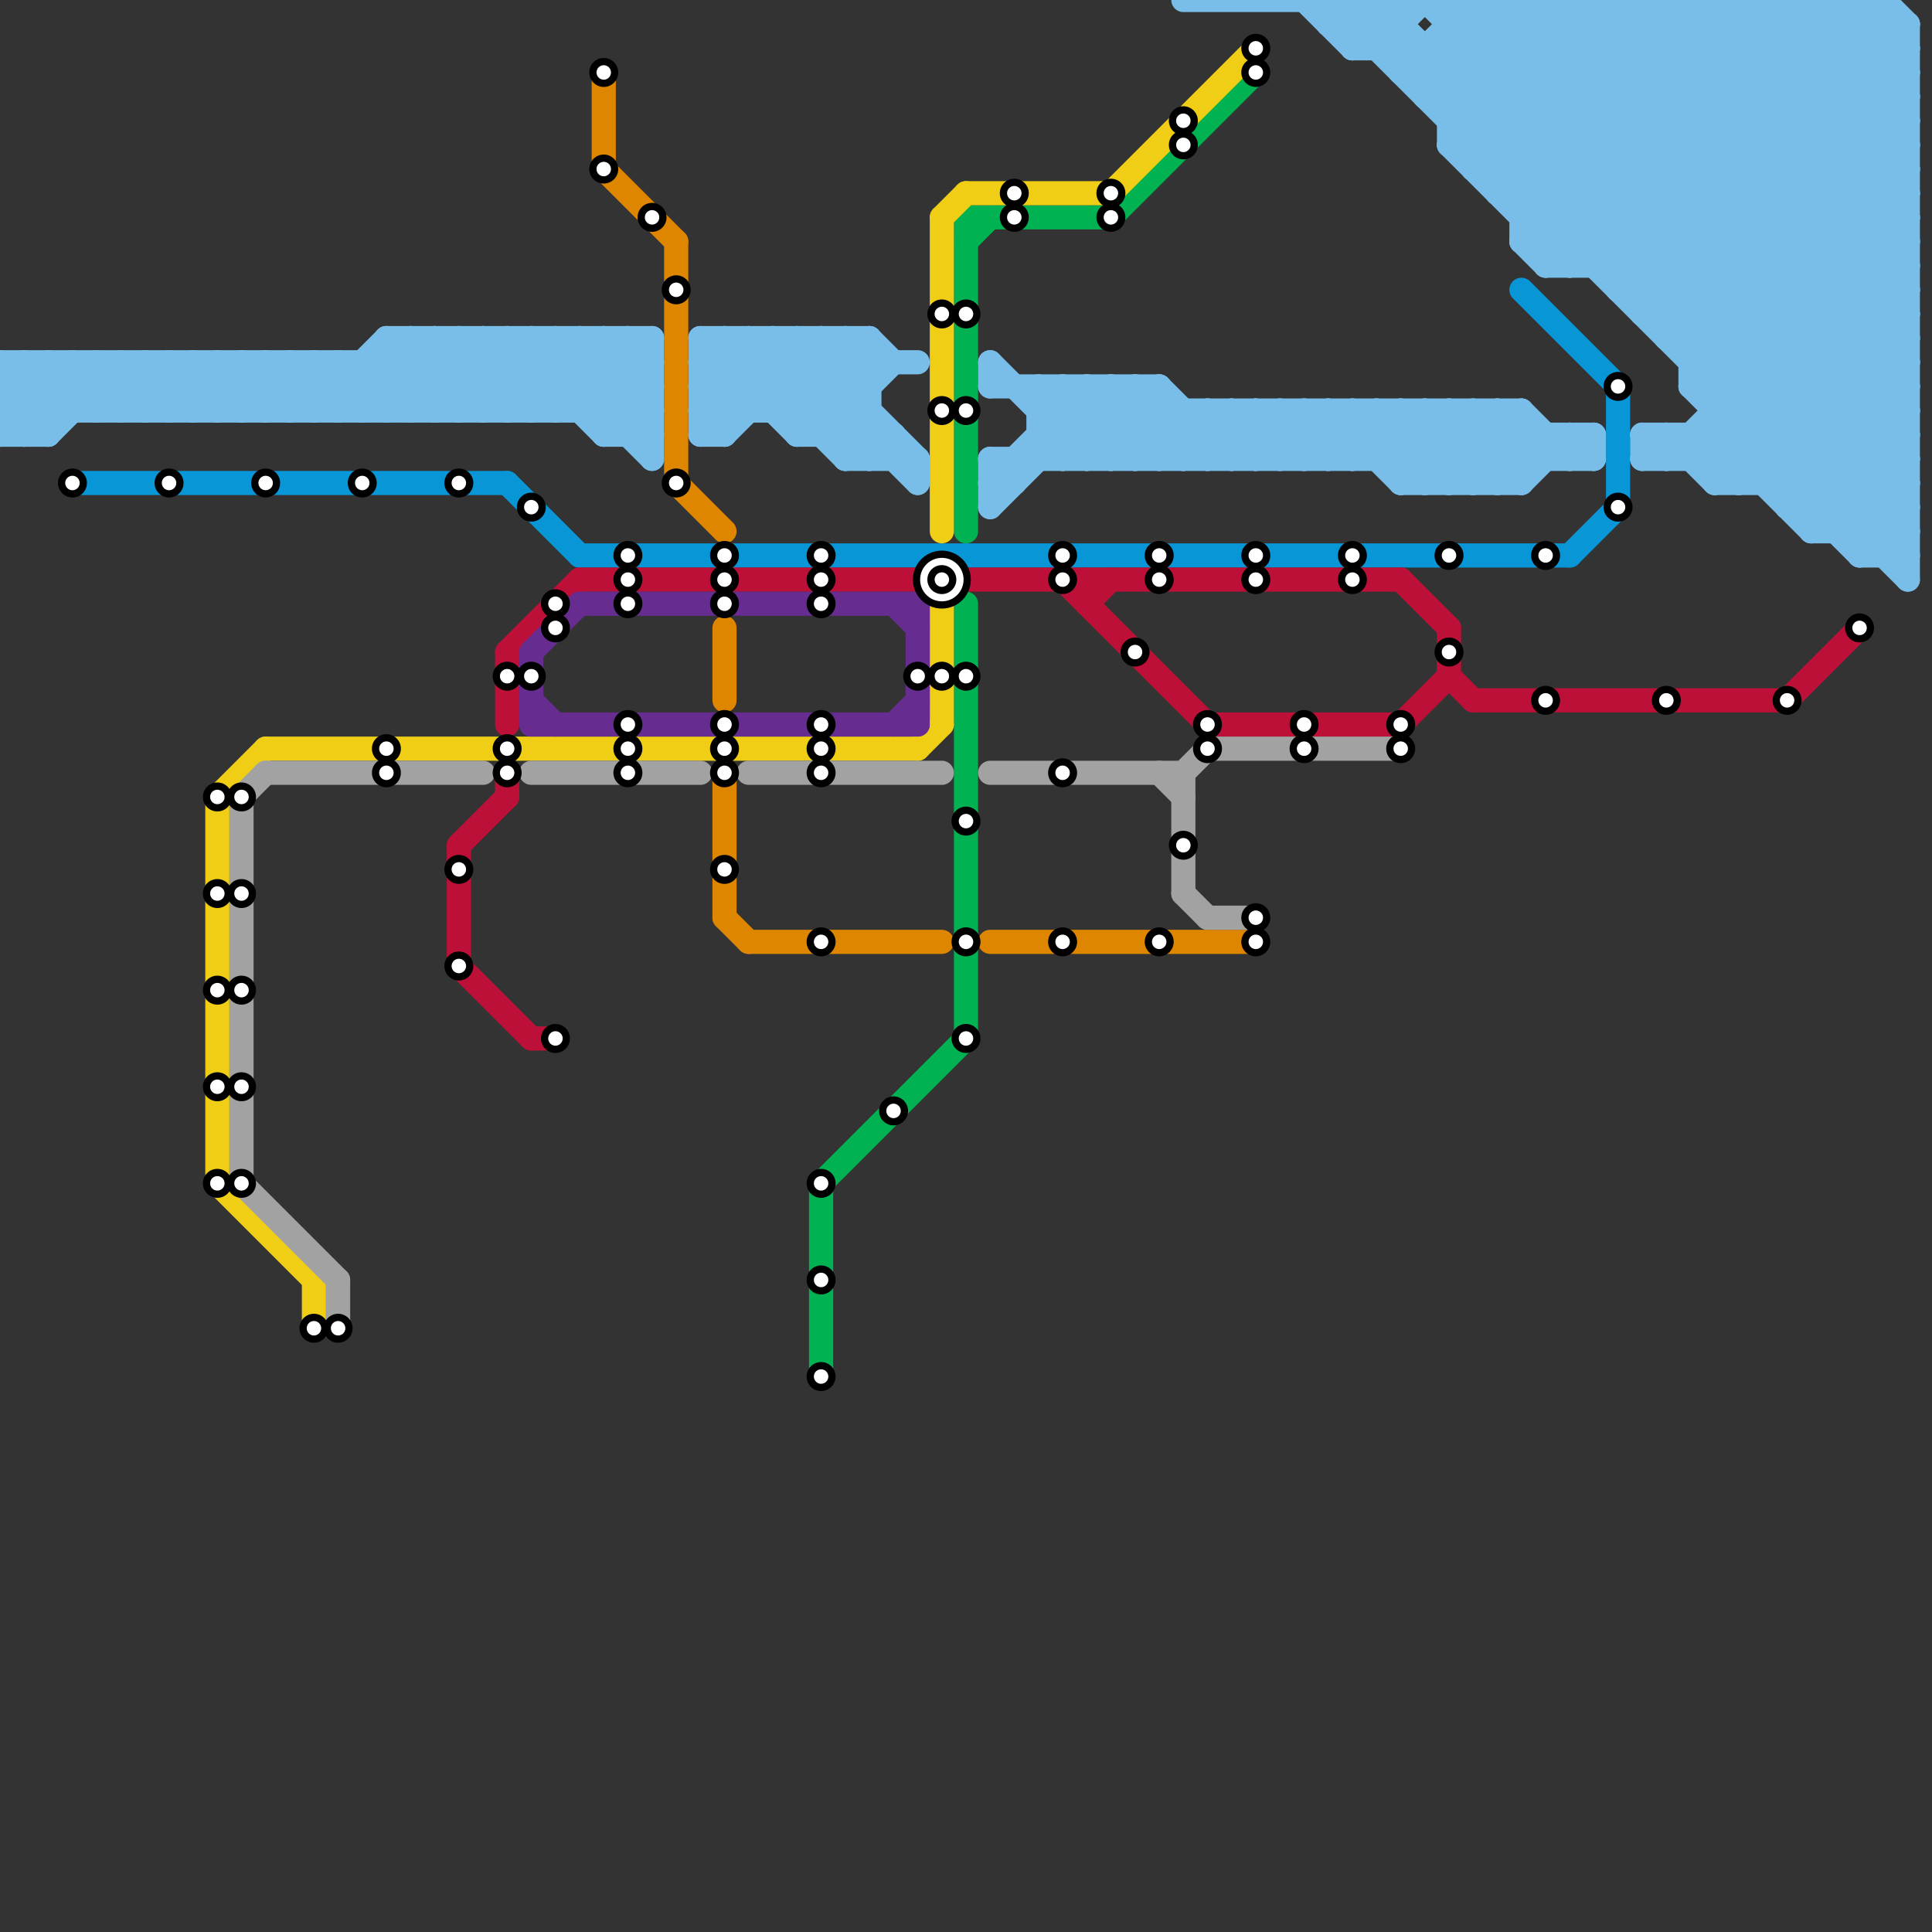 
<svg version="1.1" xmlns="http://www.w3.org/2000/svg" viewBox="0 0 80 80">
<rect x="0" y="0" width="80" height="80" fill="#333333" stroke="none"/>
<style>text { font: 1px Helvetica; font-weight: 600; white-space: pre; dominant-baseline: central; } line { stroke-width: 1; fill: none; stroke-linecap: round; stroke-linejoin: round; } .c0 { stroke: #0896d7 } .c1 { stroke: #bd1038 } .c2 { stroke: #00b251 } .c3 { stroke: #79bde9 } .c4 { stroke: #f0ce15 } .c5 { stroke: #662c90 } .c6 { stroke: #df8600 } .c7 { stroke: #a2a2a2 }</style><defs><g id="wm-xf"><circle r="1.2" fill="#000"/><circle r="0.9" fill="#fff"/><circle r="0.6" fill="#000"/><circle r="0.3" fill="#fff"/></g><g id="wm"><circle r="0.6" fill="#000"/><circle r="0.3" fill="#fff"/></g></defs><line class="c0" x1="24" y1="23" x2="65" y2="23"/><line class="c0" x1="65" y1="23" x2="67" y2="21"/><line class="c0" x1="67" y1="16" x2="67" y2="21"/><line class="c0" x1="21" y1="20" x2="24" y2="23"/><line class="c0" x1="3" y1="20" x2="21" y2="20"/><line class="c0" x1="63" y1="12" x2="67" y2="16"/><line class="c1" x1="24" y1="24" x2="58" y2="24"/><line class="c1" x1="60" y1="28" x2="61" y2="29"/><line class="c1" x1="60" y1="26" x2="60" y2="28"/><line class="c1" x1="61" y1="29" x2="74" y2="29"/><line class="c1" x1="21" y1="32" x2="21" y2="33"/><line class="c1" x1="45" y1="25" x2="46" y2="24"/><line class="c1" x1="74" y1="29" x2="77" y2="26"/><line class="c1" x1="19" y1="40" x2="22" y2="43"/><line class="c1" x1="19" y1="35" x2="19" y2="40"/><line class="c1" x1="44" y1="24" x2="50" y2="30"/><line class="c1" x1="21" y1="27" x2="21" y2="30"/><line class="c1" x1="58" y1="24" x2="60" y2="26"/><line class="c1" x1="58" y1="30" x2="60" y2="28"/><line class="c1" x1="45" y1="24" x2="45" y2="25"/><line class="c1" x1="21" y1="27" x2="24" y2="24"/><line class="c1" x1="19" y1="35" x2="21" y2="33"/><line class="c1" x1="50" y1="30" x2="58" y2="30"/><line class="c1" x1="22" y1="43" x2="23" y2="43"/><line class="c2" x1="40" y1="9" x2="46" y2="9"/><line class="c2" x1="40" y1="9" x2="40" y2="22"/><line class="c2" x1="34" y1="49" x2="40" y2="43"/><line class="c2" x1="34" y1="49" x2="34" y2="57"/><line class="c2" x1="40" y1="10" x2="41" y2="9"/><line class="c2" x1="46" y1="9" x2="52" y2="3"/><line class="c2" x1="40" y1="25" x2="40" y2="43"/><line class="c3" x1="7" y1="17" x2="9" y2="15"/><line class="c3" x1="60" y1="5" x2="79" y2="5"/><line class="c3" x1="18" y1="17" x2="21" y2="14"/><line class="c3" x1="52" y1="17" x2="54" y2="19"/><line class="c3" x1="62" y1="8" x2="70" y2="0"/><line class="c3" x1="50" y1="19" x2="52" y2="17"/><line class="c3" x1="70" y1="0" x2="79" y2="9"/><line class="c3" x1="16" y1="14" x2="19" y2="17"/><line class="c3" x1="58" y1="3" x2="61" y2="0"/><line class="c3" x1="69" y1="18" x2="69" y2="19"/><line class="c3" x1="58" y1="19" x2="60" y2="17"/><line class="c3" x1="52" y1="19" x2="54" y2="17"/><line class="c3" x1="18" y1="14" x2="21" y2="17"/><line class="c3" x1="33" y1="14" x2="33" y2="18"/><line class="c3" x1="20" y1="14" x2="20" y2="17"/><line class="c3" x1="43" y1="17" x2="44" y2="16"/><line class="c3" x1="12" y1="15" x2="14" y2="17"/><line class="c3" x1="17" y1="14" x2="20" y2="17"/><line class="c3" x1="22" y1="14" x2="22" y2="17"/><line class="c3" x1="14" y1="15" x2="16" y2="17"/><line class="c3" x1="36" y1="14" x2="36" y2="19"/><line class="c3" x1="61" y1="20" x2="63" y2="18"/><line class="c3" x1="55" y1="1" x2="56" y2="0"/><line class="c3" x1="7" y1="15" x2="9" y2="17"/><line class="c3" x1="30" y1="14" x2="30" y2="18"/><line class="c3" x1="70" y1="15" x2="79" y2="6"/><line class="c3" x1="70" y1="15" x2="79" y2="15"/><line class="c3" x1="36" y1="19" x2="37" y2="18"/><line class="c3" x1="47" y1="19" x2="49" y2="17"/><line class="c3" x1="77" y1="23" x2="79" y2="23"/><line class="c3" x1="46" y1="19" x2="48" y2="17"/><line class="c3" x1="24" y1="17" x2="27" y2="14"/><line class="c3" x1="69" y1="14" x2="79" y2="14"/><line class="c3" x1="38" y1="19" x2="38" y2="20"/><line class="c3" x1="8" y1="17" x2="10" y2="15"/><line class="c3" x1="33" y1="18" x2="37" y2="18"/><line class="c3" x1="19" y1="17" x2="22" y2="14"/><line class="c3" x1="0" y1="17" x2="2" y2="15"/><line class="c3" x1="0" y1="15" x2="27" y2="15"/><line class="c3" x1="29" y1="16" x2="30" y2="17"/><line class="c3" x1="10" y1="17" x2="12" y2="15"/><line class="c3" x1="0" y1="17" x2="27" y2="17"/><line class="c3" x1="69" y1="19" x2="79" y2="9"/><line class="c3" x1="25" y1="18" x2="27" y2="18"/><line class="c3" x1="19" y1="14" x2="22" y2="17"/><line class="c3" x1="34" y1="14" x2="34" y2="18"/><line class="c3" x1="13" y1="15" x2="15" y2="17"/><line class="c3" x1="20" y1="14" x2="23" y2="17"/><line class="c3" x1="15" y1="15" x2="17" y2="17"/><line class="c3" x1="0" y1="17" x2="1" y2="18"/><line class="c3" x1="72" y1="0" x2="79" y2="7"/><line class="c3" x1="14" y1="17" x2="17" y2="14"/><line class="c3" x1="61" y1="7" x2="79" y2="7"/><line class="c3" x1="49" y1="17" x2="49" y2="19"/><line class="c3" x1="59" y1="0" x2="79" y2="20"/><line class="c3" x1="70" y1="18" x2="72" y2="20"/><line class="c3" x1="5" y1="17" x2="7" y2="15"/><line class="c3" x1="48" y1="19" x2="50" y2="17"/><line class="c3" x1="60" y1="6" x2="79" y2="6"/><line class="c3" x1="70" y1="16" x2="79" y2="7"/><line class="c3" x1="70" y1="16" x2="79" y2="16"/><line class="c3" x1="6" y1="15" x2="6" y2="17"/><line class="c3" x1="54" y1="17" x2="54" y2="19"/><line class="c3" x1="76" y1="0" x2="79" y2="3"/><line class="c3" x1="29" y1="18" x2="33" y2="14"/><line class="c3" x1="25" y1="14" x2="27" y2="16"/><line class="c3" x1="56" y1="2" x2="58" y2="0"/><line class="c3" x1="1" y1="18" x2="4" y2="15"/><line class="c3" x1="63" y1="0" x2="79" y2="16"/><line class="c3" x1="20" y1="17" x2="23" y2="14"/><line class="c3" x1="58" y1="20" x2="61" y2="17"/><line class="c3" x1="22" y1="17" x2="25" y2="14"/><line class="c3" x1="11" y1="15" x2="11" y2="17"/><line class="c3" x1="60" y1="20" x2="63" y2="17"/><line class="c3" x1="57" y1="17" x2="57" y2="19"/><line class="c3" x1="15" y1="17" x2="18" y2="14"/><line class="c3" x1="58" y1="17" x2="58" y2="20"/><line class="c3" x1="32" y1="14" x2="38" y2="20"/><line class="c3" x1="6" y1="17" x2="8" y2="15"/><line class="c3" x1="60" y1="17" x2="60" y2="20"/><line class="c3" x1="52" y1="17" x2="52" y2="19"/><line class="c3" x1="65" y1="19" x2="66" y2="18"/><line class="c3" x1="9" y1="15" x2="11" y2="17"/><line class="c3" x1="51" y1="19" x2="53" y2="17"/><line class="c3" x1="70" y1="0" x2="70" y2="16"/><line class="c3" x1="4" y1="15" x2="4" y2="17"/><line class="c3" x1="64" y1="10" x2="74" y2="0"/><line class="c3" x1="33" y1="17" x2="36" y2="14"/><line class="c3" x1="29" y1="15" x2="31" y2="17"/><line class="c3" x1="31" y1="14" x2="36" y2="19"/><line class="c3" x1="72" y1="20" x2="79" y2="13"/><line class="c3" x1="41" y1="16" x2="48" y2="16"/><line class="c3" x1="68" y1="0" x2="68" y2="13"/><line class="c3" x1="59" y1="4" x2="79" y2="4"/><line class="c3" x1="57" y1="2" x2="59" y2="0"/><line class="c3" x1="34" y1="14" x2="36" y2="16"/><line class="c3" x1="29" y1="15" x2="38" y2="15"/><line class="c3" x1="77" y1="0" x2="79" y2="2"/><line class="c3" x1="57" y1="0" x2="57" y2="2"/><line class="c3" x1="71" y1="20" x2="79" y2="12"/><line class="c3" x1="33" y1="18" x2="36" y2="15"/><line class="c3" x1="67" y1="12" x2="78" y2="1"/><line class="c3" x1="60" y1="0" x2="60" y2="6"/><line class="c3" x1="71" y1="0" x2="71" y2="20"/><line class="c3" x1="62" y1="7" x2="69" y2="0"/><line class="c3" x1="35" y1="19" x2="38" y2="19"/><line class="c3" x1="57" y1="17" x2="60" y2="20"/><line class="c3" x1="47" y1="16" x2="47" y2="19"/><line class="c3" x1="44" y1="16" x2="47" y2="19"/><line class="c3" x1="73" y1="0" x2="73" y2="20"/><line class="c3" x1="58" y1="17" x2="61" y2="20"/><line class="c3" x1="62" y1="20" x2="64" y2="18"/><line class="c3" x1="68" y1="18" x2="69" y2="19"/><line class="c3" x1="12" y1="15" x2="12" y2="17"/><line class="c3" x1="60" y1="17" x2="63" y2="20"/><line class="c3" x1="58" y1="20" x2="63" y2="20"/><line class="c3" x1="14" y1="15" x2="14" y2="17"/><line class="c3" x1="75" y1="22" x2="79" y2="18"/><line class="c3" x1="36" y1="14" x2="37" y2="15"/><line class="c3" x1="13" y1="15" x2="13" y2="17"/><line class="c3" x1="7" y1="15" x2="7" y2="17"/><line class="c3" x1="66" y1="0" x2="66" y2="11"/><line class="c3" x1="74" y1="0" x2="74" y2="21"/><line class="c3" x1="63" y1="10" x2="73" y2="0"/><line class="c3" x1="67" y1="0" x2="67" y2="12"/><line class="c3" x1="68" y1="19" x2="69" y2="18"/><line class="c3" x1="59" y1="2" x2="59" y2="4"/><line class="c3" x1="15" y1="15" x2="15" y2="17"/><line class="c3" x1="62" y1="0" x2="62" y2="8"/><line class="c3" x1="44" y1="19" x2="47" y2="16"/><line class="c3" x1="63" y1="9" x2="72" y2="0"/><line class="c3" x1="76" y1="22" x2="79" y2="19"/><line class="c3" x1="60" y1="0" x2="79" y2="19"/><line class="c3" x1="64" y1="18" x2="64" y2="19"/><line class="c3" x1="75" y1="0" x2="75" y2="22"/><line class="c3" x1="34" y1="18" x2="37" y2="15"/><line class="c3" x1="63" y1="17" x2="65" y2="19"/><line class="c3" x1="75" y1="22" x2="79" y2="22"/><line class="c3" x1="50" y1="17" x2="52" y2="19"/><line class="c3" x1="78" y1="0" x2="78" y2="23"/><line class="c3" x1="0" y1="15" x2="2" y2="17"/><line class="c3" x1="71" y1="19" x2="79" y2="11"/><line class="c3" x1="2" y1="15" x2="4" y2="17"/><line class="c3" x1="67" y1="11" x2="78" y2="0"/><line class="c3" x1="47" y1="16" x2="50" y2="19"/><line class="c3" x1="64" y1="11" x2="79" y2="11"/><line class="c3" x1="29" y1="15" x2="30" y2="14"/><line class="c3" x1="22" y1="14" x2="27" y2="19"/><line class="c3" x1="26" y1="14" x2="27" y2="15"/><line class="c3" x1="63" y1="10" x2="79" y2="10"/><line class="c3" x1="41" y1="15" x2="45" y2="19"/><line class="c3" x1="17" y1="17" x2="20" y2="14"/><line class="c3" x1="56" y1="2" x2="79" y2="2"/><line class="c3" x1="60" y1="2" x2="79" y2="21"/><line class="c3" x1="64" y1="0" x2="79" y2="15"/><line class="c3" x1="41" y1="19" x2="66" y2="19"/><line class="c3" x1="64" y1="11" x2="75" y2="0"/><line class="c3" x1="78" y1="0" x2="79" y2="1"/><line class="c3" x1="68" y1="18" x2="79" y2="18"/><line class="c3" x1="74" y1="21" x2="79" y2="21"/><line class="c3" x1="75" y1="21" x2="79" y2="17"/><line class="c3" x1="63" y1="8" x2="71" y2="0"/><line class="c3" x1="59" y1="3" x2="62" y2="0"/><line class="c3" x1="65" y1="18" x2="65" y2="19"/><line class="c3" x1="29" y1="14" x2="29" y2="18"/><line class="c3" x1="8" y1="15" x2="10" y2="17"/><line class="c3" x1="21" y1="14" x2="21" y2="17"/><line class="c3" x1="69" y1="14" x2="79" y2="4"/><line class="c3" x1="10" y1="15" x2="12" y2="17"/><line class="c3" x1="23" y1="14" x2="23" y2="17"/><line class="c3" x1="65" y1="18" x2="66" y2="19"/><line class="c3" x1="68" y1="0" x2="79" y2="11"/><line class="c3" x1="53" y1="17" x2="55" y2="19"/><line class="c3" x1="3" y1="15" x2="5" y2="17"/><line class="c3" x1="74" y1="21" x2="79" y2="16"/><line class="c3" x1="67" y1="12" x2="79" y2="12"/><line class="c3" x1="29" y1="18" x2="30" y2="18"/><line class="c3" x1="71" y1="18" x2="75" y2="22"/><line class="c3" x1="26" y1="14" x2="26" y2="18"/><line class="c3" x1="5" y1="15" x2="7" y2="17"/><line class="c3" x1="71" y1="16" x2="79" y2="8"/><line class="c3" x1="65" y1="0" x2="79" y2="14"/><line class="c3" x1="56" y1="19" x2="58" y2="17"/><line class="c3" x1="68" y1="13" x2="79" y2="13"/><line class="c3" x1="70" y1="14" x2="79" y2="5"/><line class="c3" x1="41" y1="15" x2="41" y2="16"/><line class="c3" x1="44" y1="16" x2="44" y2="19"/><line class="c3" x1="41" y1="19" x2="42" y2="20"/><line class="c3" x1="27" y1="14" x2="27" y2="19"/><line class="c3" x1="61" y1="7" x2="68" y2="0"/><line class="c3" x1="9" y1="17" x2="11" y2="15"/><line class="c3" x1="60" y1="4" x2="64" y2="0"/><line class="c3" x1="63" y1="17" x2="63" y2="20"/><line class="c3" x1="77" y1="23" x2="79" y2="21"/><line class="c3" x1="72" y1="0" x2="72" y2="20"/><line class="c3" x1="11" y1="17" x2="13" y2="15"/><line class="c3" x1="26" y1="18" x2="27" y2="17"/><line class="c3" x1="9" y1="15" x2="9" y2="17"/><line class="c3" x1="54" y1="19" x2="56" y2="17"/><line class="c3" x1="55" y1="0" x2="79" y2="24"/><line class="c3" x1="0" y1="16" x2="2" y2="18"/><line class="c3" x1="13" y1="17" x2="16" y2="14"/><line class="c3" x1="31" y1="14" x2="31" y2="17"/><line class="c3" x1="69" y1="0" x2="79" y2="10"/><line class="c3" x1="24" y1="14" x2="24" y2="17"/><line class="c3" x1="25" y1="18" x2="27" y2="16"/><line class="c3" x1="43" y1="17" x2="63" y2="17"/><line class="c3" x1="23" y1="17" x2="26" y2="14"/><line class="c3" x1="69" y1="13" x2="79" y2="3"/><line class="c3" x1="11" y1="15" x2="13" y2="17"/><line class="c3" x1="57" y1="19" x2="59" y2="17"/><line class="c3" x1="29" y1="17" x2="36" y2="17"/><line class="c3" x1="35" y1="14" x2="35" y2="19"/><line class="c3" x1="60" y1="1" x2="79" y2="1"/><line class="c3" x1="2" y1="18" x2="5" y2="15"/><line class="c3" x1="73" y1="0" x2="79" y2="6"/><line class="c3" x1="69" y1="18" x2="71" y2="20"/><line class="c3" x1="0" y1="15" x2="0" y2="18"/><line class="c3" x1="21" y1="17" x2="24" y2="14"/><line class="c3" x1="50" y1="17" x2="50" y2="19"/><line class="c3" x1="62" y1="0" x2="79" y2="17"/><line class="c3" x1="2" y1="15" x2="2" y2="18"/><line class="c3" x1="42" y1="19" x2="42" y2="20"/><line class="c3" x1="78" y1="23" x2="79" y2="22"/><line class="c3" x1="29" y1="16" x2="36" y2="16"/><line class="c3" x1="1" y1="15" x2="3" y2="17"/><line class="c3" x1="12" y1="17" x2="14" y2="15"/><line class="c3" x1="55" y1="1" x2="58" y2="1"/><line class="c3" x1="32" y1="14" x2="32" y2="17"/><line class="c3" x1="43" y1="18" x2="44" y2="19"/><line class="c3" x1="77" y1="22" x2="79" y2="20"/><line class="c3" x1="56" y1="1" x2="57" y2="0"/><line class="c3" x1="24" y1="14" x2="27" y2="17"/><line class="c3" x1="6" y1="15" x2="8" y2="17"/><line class="c3" x1="59" y1="17" x2="59" y2="20"/><line class="c3" x1="55" y1="17" x2="55" y2="19"/><line class="c3" x1="25" y1="17" x2="27" y2="15"/><line class="c3" x1="66" y1="0" x2="79" y2="13"/><line class="c3" x1="71" y1="20" x2="79" y2="20"/><line class="c3" x1="61" y1="17" x2="61" y2="20"/><line class="c3" x1="45" y1="16" x2="45" y2="19"/><line class="c3" x1="29" y1="17" x2="32" y2="14"/><line class="c3" x1="56" y1="0" x2="79" y2="23"/><line class="c3" x1="0" y1="16" x2="1" y2="15"/><line class="c3" x1="8" y1="15" x2="8" y2="17"/><line class="c3" x1="62" y1="8" x2="79" y2="8"/><line class="c3" x1="53" y1="19" x2="55" y2="17"/><line class="c3" x1="70" y1="19" x2="79" y2="10"/><line class="c3" x1="63" y1="0" x2="63" y2="10"/><line class="c3" x1="53" y1="17" x2="53" y2="19"/><line class="c3" x1="74" y1="0" x2="79" y2="5"/><line class="c3" x1="3" y1="15" x2="3" y2="17"/><line class="c3" x1="58" y1="3" x2="79" y2="3"/><line class="c3" x1="32" y1="17" x2="35" y2="14"/><line class="c3" x1="0" y1="18" x2="3" y2="15"/><line class="c3" x1="35" y1="18" x2="36" y2="17"/><line class="c3" x1="61" y1="0" x2="61" y2="7"/><line class="c3" x1="30" y1="18" x2="34" y2="14"/><line class="c3" x1="67" y1="0" x2="79" y2="12"/><line class="c3" x1="55" y1="17" x2="58" y2="20"/><line class="c3" x1="62" y1="17" x2="62" y2="20"/><line class="c3" x1="59" y1="17" x2="62" y2="20"/><line class="c3" x1="41" y1="20" x2="42" y2="20"/><line class="c3" x1="70" y1="18" x2="70" y2="19"/><line class="c3" x1="41" y1="20" x2="45" y2="16"/><line class="c3" x1="41" y1="19" x2="41" y2="21"/><line class="c3" x1="16" y1="14" x2="27" y2="14"/><line class="c3" x1="60" y1="6" x2="66" y2="0"/><line class="c3" x1="43" y1="18" x2="66" y2="18"/><line class="c3" x1="56" y1="17" x2="56" y2="19"/><line class="c3" x1="46" y1="16" x2="46" y2="19"/><line class="c3" x1="1" y1="15" x2="1" y2="18"/><line class="c3" x1="10" y1="15" x2="10" y2="17"/><line class="c3" x1="55" y1="19" x2="57" y2="17"/><line class="c3" x1="71" y1="17" x2="79" y2="17"/><line class="c3" x1="33" y1="14" x2="38" y2="19"/><line class="c3" x1="48" y1="16" x2="48" y2="19"/><line class="c3" x1="56" y1="0" x2="56" y2="2"/><line class="c3" x1="45" y1="16" x2="48" y2="19"/><line class="c3" x1="45" y1="19" x2="48" y2="16"/><line class="c3" x1="5" y1="15" x2="5" y2="17"/><line class="c3" x1="57" y1="0" x2="79" y2="22"/><line class="c3" x1="41" y1="21" x2="46" y2="16"/><line class="c3" x1="43" y1="16" x2="43" y2="19"/><line class="c3" x1="0" y1="18" x2="2" y2="18"/><line class="c3" x1="71" y1="0" x2="79" y2="8"/><line class="c3" x1="75" y1="0" x2="79" y2="4"/><line class="c3" x1="68" y1="12" x2="79" y2="1"/><line class="c3" x1="30" y1="14" x2="35" y2="19"/><line class="c3" x1="55" y1="0" x2="55" y2="1"/><line class="c3" x1="59" y1="20" x2="62" y2="17"/><line class="c3" x1="16" y1="14" x2="16" y2="17"/><line class="c3" x1="21" y1="14" x2="25" y2="18"/><line class="c3" x1="48" y1="16" x2="51" y2="19"/><line class="c3" x1="61" y1="17" x2="63" y2="19"/><line class="c3" x1="23" y1="14" x2="27" y2="18"/><line class="c3" x1="43" y1="16" x2="46" y2="19"/><line class="c3" x1="65" y1="11" x2="76" y2="0"/><line class="c3" x1="61" y1="0" x2="79" y2="18"/><line class="c3" x1="60" y1="5" x2="65" y2="0"/><line class="c3" x1="51" y1="17" x2="51" y2="19"/><line class="c3" x1="74" y1="20" x2="79" y2="15"/><line class="c3" x1="56" y1="17" x2="59" y2="20"/><line class="c3" x1="54" y1="0" x2="56" y2="2"/><line class="c3" x1="63" y1="10" x2="64" y2="11"/><line class="c3" x1="64" y1="0" x2="64" y2="11"/><line class="c3" x1="69" y1="0" x2="69" y2="14"/><line class="c3" x1="16" y1="15" x2="18" y2="17"/><line class="c3" x1="46" y1="16" x2="49" y2="19"/><line class="c3" x1="0" y1="16" x2="27" y2="16"/><line class="c3" x1="70" y1="16" x2="77" y2="23"/><line class="c3" x1="61" y1="6" x2="67" y2="0"/><line class="c3" x1="63" y1="20" x2="65" y2="18"/><line class="c3" x1="65" y1="0" x2="65" y2="11"/><line class="c3" x1="4" y1="17" x2="6" y2="15"/><line class="c3" x1="58" y1="0" x2="58" y2="3"/><line class="c3" x1="66" y1="18" x2="66" y2="19"/><line class="c3" x1="35" y1="14" x2="36" y2="15"/><line class="c3" x1="49" y1="19" x2="51" y2="17"/><line class="c3" x1="18" y1="14" x2="18" y2="17"/><line class="c3" x1="63" y1="9" x2="79" y2="9"/><line class="c3" x1="29" y1="14" x2="33" y2="18"/><line class="c3" x1="17" y1="14" x2="17" y2="17"/><line class="c3" x1="68" y1="18" x2="68" y2="19"/><line class="c3" x1="73" y1="20" x2="79" y2="14"/><line class="c3" x1="19" y1="14" x2="19" y2="17"/><line class="c3" x1="76" y1="0" x2="76" y2="22"/><line class="c3" x1="79" y1="1" x2="79" y2="24"/><line class="c3" x1="62" y1="17" x2="64" y2="19"/><line class="c3" x1="29" y1="16" x2="31" y2="14"/><line class="c3" x1="68" y1="19" x2="79" y2="19"/><line class="c3" x1="54" y1="17" x2="56" y2="19"/><line class="c3" x1="25" y1="14" x2="25" y2="18"/><line class="c3" x1="4" y1="15" x2="6" y2="17"/><line class="c3" x1="35" y1="19" x2="36" y2="18"/><line class="c3" x1="51" y1="17" x2="53" y2="19"/><line class="c3" x1="60" y1="6" x2="65" y2="11"/><line class="c3" x1="37" y1="18" x2="37" y2="19"/><line class="c3" x1="77" y1="0" x2="77" y2="23"/><line class="c3" x1="66" y1="11" x2="77" y2="0"/><line class="c3" x1="29" y1="14" x2="36" y2="14"/><line class="c3" x1="59" y1="4" x2="63" y2="0"/><line class="c3" x1="68" y1="13" x2="79" y2="2"/><line class="c3" x1="29" y1="17" x2="30" y2="18"/><line class="c3" x1="16" y1="17" x2="19" y2="14"/><line class="c3" x1="49" y1="0" x2="78" y2="0"/><line class="c4" x1="9" y1="33" x2="11" y2="31"/><line class="c4" x1="38" y1="31" x2="39" y2="30"/><line class="c4" x1="9" y1="33" x2="9" y2="49"/><line class="c4" x1="40" y1="8" x2="46" y2="8"/><line class="c4" x1="39" y1="9" x2="40" y2="8"/><line class="c4" x1="46" y1="8" x2="52" y2="2"/><line class="c4" x1="13" y1="53" x2="13" y2="55"/><line class="c4" x1="39" y1="25" x2="39" y2="30"/><line class="c4" x1="9" y1="49" x2="13" y2="53"/><line class="c4" x1="11" y1="31" x2="38" y2="31"/><line class="c4" x1="39" y1="9" x2="39" y2="22"/><line class="c5" x1="22" y1="27" x2="22" y2="30"/><line class="c5" x1="37" y1="25" x2="38" y2="26"/><line class="c5" x1="37" y1="30" x2="38" y2="29"/><line class="c5" x1="24" y1="25" x2="38" y2="25"/><line class="c5" x1="22" y1="27" x2="24" y2="25"/><line class="c5" x1="38" y1="25" x2="38" y2="30"/><line class="c5" x1="22" y1="30" x2="38" y2="30"/><line class="c5" x1="22" y1="29" x2="23" y2="30"/><line class="c6" x1="25" y1="7" x2="28" y2="10"/><line class="c6" x1="28" y1="20" x2="30" y2="22"/><line class="c6" x1="30" y1="26" x2="30" y2="29"/><line class="c6" x1="31" y1="39" x2="39" y2="39"/><line class="c6" x1="25" y1="3" x2="25" y2="7"/><line class="c6" x1="30" y1="32" x2="30" y2="38"/><line class="c6" x1="28" y1="10" x2="28" y2="20"/><line class="c6" x1="30" y1="38" x2="31" y2="39"/><line class="c6" x1="41" y1="39" x2="52" y2="39"/><line class="c7" x1="49" y1="37" x2="50" y2="38"/><line class="c7" x1="48" y1="32" x2="49" y2="33"/><line class="c7" x1="50" y1="38" x2="52" y2="38"/><line class="c7" x1="22" y1="32" x2="29" y2="32"/><line class="c7" x1="10" y1="33" x2="11" y2="32"/><line class="c7" x1="49" y1="32" x2="50" y2="31"/><line class="c7" x1="49" y1="32" x2="49" y2="37"/><line class="c7" x1="41" y1="32" x2="49" y2="32"/><line class="c7" x1="14" y1="53" x2="14" y2="55"/><line class="c7" x1="10" y1="49" x2="14" y2="53"/><line class="c7" x1="50" y1="31" x2="58" y2="31"/><line class="c7" x1="11" y1="32" x2="20" y2="32"/><line class="c7" x1="10" y1="33" x2="10" y2="49"/><line class="c7" x1="31" y1="32" x2="39" y2="32"/>

<use x="3" y="20" href="#wm"/><use x="7" y="20" href="#wm"/><use x="9" y="33" href="#wm"/><use x="9" y="37" href="#wm"/><use x="9" y="41" href="#wm"/><use x="9" y="45" href="#wm"/><use x="9" y="49" href="#wm"/><use x="10" y="33" href="#wm"/><use x="10" y="37" href="#wm"/><use x="10" y="41" href="#wm"/><use x="10" y="45" href="#wm"/><use x="10" y="49" href="#wm"/><use x="11" y="20" href="#wm"/><use x="13" y="55" href="#wm"/><use x="14" y="55" href="#wm"/><use x="15" y="20" href="#wm"/><use x="16" y="31" href="#wm"/><use x="16" y="32" href="#wm"/><use x="19" y="20" href="#wm"/><use x="19" y="36" href="#wm"/><use x="19" y="40" href="#wm"/><use x="21" y="28" href="#wm"/><use x="21" y="31" href="#wm"/><use x="21" y="32" href="#wm"/><use x="22" y="21" href="#wm"/><use x="22" y="28" href="#wm"/><use x="23" y="25" href="#wm"/><use x="23" y="26" href="#wm"/><use x="23" y="43" href="#wm"/><use x="25" y="3" href="#wm"/><use x="25" y="7" href="#wm"/><use x="26" y="23" href="#wm"/><use x="26" y="24" href="#wm"/><use x="26" y="25" href="#wm"/><use x="26" y="30" href="#wm"/><use x="26" y="31" href="#wm"/><use x="26" y="32" href="#wm"/><use x="27" y="9" href="#wm"/><use x="28" y="12" href="#wm"/><use x="28" y="20" href="#wm"/><use x="30" y="23" href="#wm"/><use x="30" y="24" href="#wm"/><use x="30" y="25" href="#wm"/><use x="30" y="30" href="#wm"/><use x="30" y="31" href="#wm"/><use x="30" y="32" href="#wm"/><use x="30" y="36" href="#wm"/><use x="34" y="23" href="#wm"/><use x="34" y="24" href="#wm"/><use x="34" y="25" href="#wm"/><use x="34" y="30" href="#wm"/><use x="34" y="31" href="#wm"/><use x="34" y="32" href="#wm"/><use x="34" y="39" href="#wm"/><use x="34" y="49" href="#wm"/><use x="34" y="53" href="#wm"/><use x="34" y="57" href="#wm"/><use x="37" y="46" href="#wm"/><use x="38" y="28" href="#wm"/><use x="39" y="13" href="#wm"/><use x="39" y="17" href="#wm"/><use x="39" y="24" href="#wm-xf"/><use x="39" y="28" href="#wm"/><use x="40" y="13" href="#wm"/><use x="40" y="17" href="#wm"/><use x="40" y="28" href="#wm"/><use x="40" y="34" href="#wm"/><use x="40" y="39" href="#wm"/><use x="40" y="43" href="#wm"/><use x="42" y="8" href="#wm"/><use x="42" y="9" href="#wm"/><use x="44" y="23" href="#wm"/><use x="44" y="24" href="#wm"/><use x="44" y="32" href="#wm"/><use x="44" y="39" href="#wm"/><use x="46" y="8" href="#wm"/><use x="46" y="9" href="#wm"/><use x="47" y="27" href="#wm"/><use x="48" y="23" href="#wm"/><use x="48" y="24" href="#wm"/><use x="48" y="39" href="#wm"/><use x="49" y="5" href="#wm"/><use x="49" y="6" href="#wm"/><use x="49" y="35" href="#wm"/><use x="50" y="30" href="#wm"/><use x="50" y="31" href="#wm"/><use x="52" y="2" href="#wm"/><use x="52" y="3" href="#wm"/><use x="52" y="23" href="#wm"/><use x="52" y="24" href="#wm"/><use x="52" y="38" href="#wm"/><use x="52" y="39" href="#wm"/><use x="54" y="30" href="#wm"/><use x="54" y="31" href="#wm"/><use x="56" y="23" href="#wm"/><use x="56" y="24" href="#wm"/><use x="58" y="30" href="#wm"/><use x="58" y="31" href="#wm"/><use x="60" y="23" href="#wm"/><use x="60" y="27" href="#wm"/><use x="64" y="23" href="#wm"/><use x="64" y="29" href="#wm"/><use x="67" y="16" href="#wm"/><use x="67" y="21" href="#wm"/><use x="69" y="29" href="#wm"/><use x="74" y="29" href="#wm"/><use x="77" y="26" href="#wm"/>
</svg>

